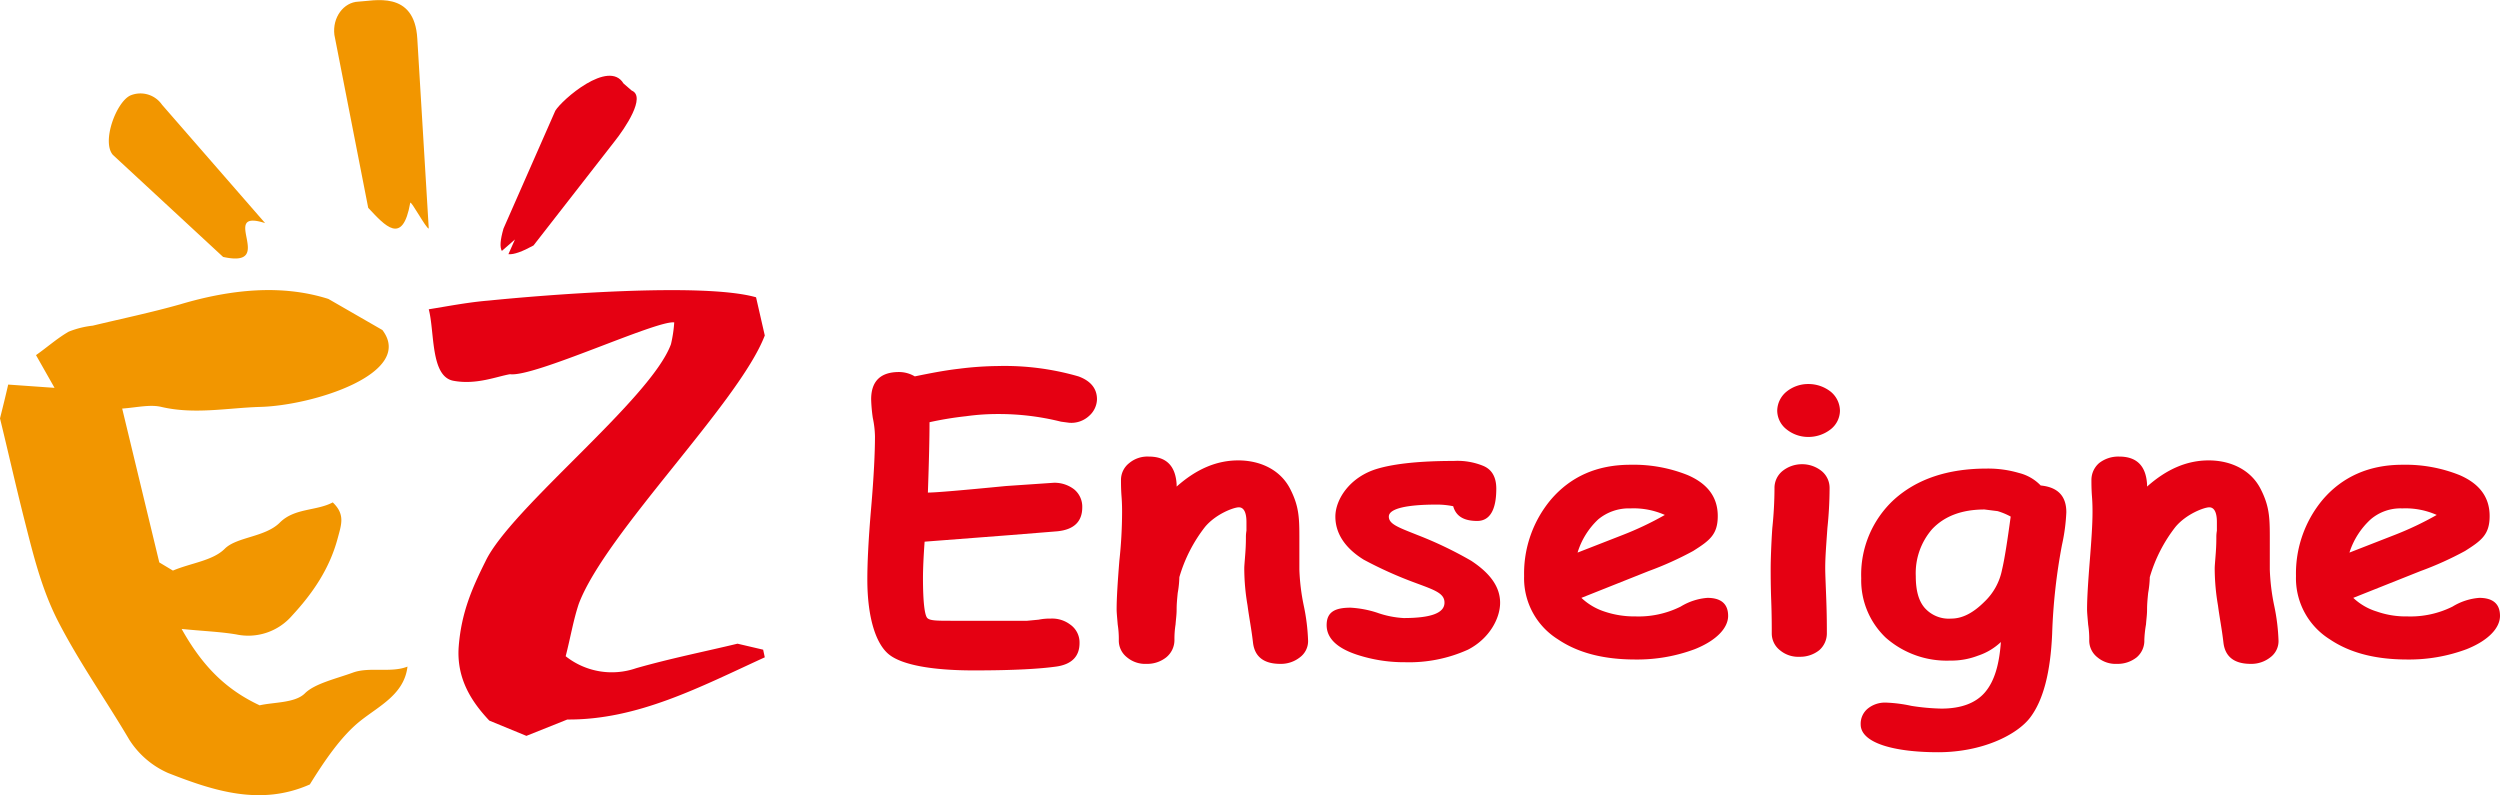 <svg id="图层_1" data-name="图层 1" xmlns="http://www.w3.org/2000/svg" viewBox="0 0 458.3 145.8"><defs><style>.cls-1{fill:#e50012;}.cls-2{fill:#f29600;}</style></defs><title>Ico_画板 20</title><path class="cls-1" d="M196,77.5l-1.5-.2A46.9,46.9,0,0,0,183,75.9a41.8,41.8,0,0,0-5.9.4,62.1,62.1,0,0,0-6.7,1.1q0,4.3-.3,12.9c1.4,0,6.1-.4,14.3-1.2l8.8-.6a5.9,5.9,0,0,1,3.7,1.2,4.1,4.1,0,0,1,1.5,3.3c0,2.6-1.5,4.1-4.6,4.4l-8.7.7-15.6,1.2c-.2,2.8-.3,5-.3,6.7,0,4.3.3,6.8.8,7.3s1.8.5,4.6.5h13.7l2.1-.2a10.3,10.3,0,0,1,2.2-.2,5.5,5.5,0,0,1,3.6,1.1,4,4,0,0,1,1.7,3.4c0,2.4-1.4,3.9-4.3,4.3s-7.5.7-15.1.7-13.1-1-15.5-2.9-4-6.7-4-13.8c0-2.9.2-7.3.7-13.1s.7-10.2.7-13.1a17.7,17.7,0,0,0-.4-3.4,29.2,29.2,0,0,1-.3-3.4c0-3.3,1.7-5,5.1-5a5.7,5.7,0,0,1,2.9.8c2.9-.6,5.5-1.1,8.1-1.4a60.9,60.9,0,0,1,7.2-.5,48.6,48.6,0,0,1,14.7,1.9c2.2.8,3.4,2.2,3.4,4.2a4.2,4.2,0,0,1-1.4,3A4.8,4.8,0,0,1,196,77.5Z"/><path class="cls-1" d="M234.7,121.7c-3,0-4.7-1.3-5-3.9s-.7-4.5-1-6.8a40.8,40.8,0,0,1-.6-6.8c0-.5.1-1.5.2-2.9s.1-2.3.1-2.9a6.6,6.6,0,0,1,.1-1.1V95.7c0-1.8-.5-2.7-1.4-2.7s-4.2,1.2-6.2,3.6a27.4,27.4,0,0,0-4.7,9.2,18.9,18.9,0,0,1-.3,2.9c-.1,1-.2,2-.2,3s-.1,1.5-.2,2.8a16.9,16.9,0,0,0-.2,2.8,4.1,4.1,0,0,1-1.5,3.2,5.6,5.6,0,0,1-3.6,1.2,5.2,5.2,0,0,1-3.6-1.2,3.9,3.9,0,0,1-1.5-3.2,16.9,16.9,0,0,0-.2-2.8c-.1-1.2-.2-2.2-.2-2.8,0-2.1.2-5.1.5-8.9a84,84,0,0,0,.5-8.9c0-.6,0-1.6-.1-2.9s-.1-2.4-.1-3a3.9,3.9,0,0,1,1.5-3.1,5.2,5.2,0,0,1,3.6-1.2q4.8,0,5.1,5.1v.4c3.6-3.2,7.3-4.8,11.3-4.8s7.7,1.7,9.5,5.2,1.7,5.7,1.7,10.3v4.5a38.7,38.7,0,0,0,.8,6.6,36.6,36.6,0,0,1,.8,6.5,3.7,3.7,0,0,1-1.5,3A5.6,5.6,0,0,1,234.7,121.7Z"/><path class="cls-1" d="M270.8,95.5c-2.5,0-3.9-.9-4.4-2.7a15.3,15.3,0,0,0-3-.3c-5.8,0-8.8.8-8.8,2.2s1.8,2,5.3,3.4a70.9,70.9,0,0,1,9.8,4.7c3.5,2.3,5.3,4.8,5.3,7.7s-2,6.6-5.9,8.6a26.2,26.2,0,0,1-11.5,2.3,27.7,27.7,0,0,1-8.9-1.4c-3.6-1.2-5.5-3-5.5-5.4s1.5-3.2,4.4-3.2a19.1,19.1,0,0,1,4.8.9,17.4,17.4,0,0,0,4.9,1c5,0,7.4-.9,7.5-2.7s-1.7-2.4-5.2-3.7a73.4,73.4,0,0,1-9.6-4.3c-3.4-2.1-5.2-4.8-5.2-7.9s2.6-7.3,7.8-8.8c3.1-.9,7.7-1.4,13.9-1.4a12.5,12.5,0,0,1,5.4.9q2.4,1,2.4,4.2C274.3,93.5,273.1,95.5,270.8,95.5Z"/><path class="cls-1" d="M299.8,120.9c-5.8,0-10.5-1.2-14.2-3.7a13.2,13.2,0,0,1-6.2-11.6,21.1,21.1,0,0,1,4.9-14c3.6-4.2,8.4-6.4,14.6-6.4a26.6,26.6,0,0,1,10.5,1.9c3.7,1.6,5.5,4.1,5.5,7.5s-1.5,4.5-4.5,6.4a60.3,60.3,0,0,1-8.2,3.7l-12.3,4.9a11.2,11.2,0,0,0,4.2,2.5,17,17,0,0,0,5.7.9,17.3,17.3,0,0,0,8.3-1.8,11,11,0,0,1,4.9-1.6c2.5,0,3.8,1.1,3.8,3.3s-2.1,4.5-6.1,6.1A30.1,30.1,0,0,1,299.8,120.9Zm-.9-27.7a8.8,8.8,0,0,0-5.9,2,13.9,13.9,0,0,0-3.8,6.1l8.2-3.2a58.5,58.5,0,0,0,7.8-3.7A14.1,14.1,0,0,0,298.9,93.2Z"/><path class="cls-1" d="M334.6,104.1c0,1.2.1,3.2.2,6s.1,4.7.1,6a4.1,4.1,0,0,1-1.4,3.1,5.6,5.6,0,0,1-3.6,1.2,5.2,5.2,0,0,1-3.6-1.2,3.9,3.9,0,0,1-1.5-3.1c0-1.3,0-3.3-.1-6s-.1-4.8-.1-6,.1-4.4.3-7.3a72,72,0,0,0,.4-7.3,4,4,0,0,1,1.4-3.1,5.7,5.7,0,0,1,3.6-1.3,5.7,5.7,0,0,1,3.7,1.3,4,4,0,0,1,1.4,3.1,72,72,0,0,1-.4,7.3C334.8,99.7,334.6,102.1,334.6,104.1Zm-3.1-24a6.3,6.3,0,0,1-4-1.4,4.4,4.4,0,0,1-1.7-3.4,4.6,4.6,0,0,1,1.7-3.5,6.3,6.3,0,0,1,4-1.4,6.6,6.6,0,0,1,4.1,1.4,4.6,4.6,0,0,1,1.7,3.5,4.4,4.4,0,0,1-1.7,3.4A6.6,6.6,0,0,1,331.5,80.1Z"/><path class="cls-1" d="M378,99.9a105.6,105.6,0,0,0-1.8,16.3c-.3,7-1.6,12.1-4,15.3s-8.8,6.4-16.9,6.4-14.2-1.7-14.2-5.1a3.6,3.6,0,0,1,1.3-2.9,5,5,0,0,1,3.3-1.1,25.9,25.9,0,0,1,4.7.6,39.9,39.9,0,0,0,5.5.5c3.6,0,6.3-1,8-3s2.6-5,2.9-9.2a11.2,11.2,0,0,1-4.2,2.5,13.6,13.6,0,0,1-5.1.9,16.9,16.9,0,0,1-11.8-4.2,14.5,14.5,0,0,1-4.5-10.9,18.7,18.7,0,0,1,6-14.4c4.2-3.8,9.9-5.7,17-5.7a20,20,0,0,1,5.9.8,8.3,8.3,0,0,1,4,2.3c3.1.3,4.7,1.9,4.7,4.9A34.2,34.2,0,0,1,378,99.9Zm-14.2-6.5q-6.2,0-9.6,3.6a12.3,12.3,0,0,0-3,8.6c0,2.6.5,4.5,1.6,5.8a5.9,5.9,0,0,0,4.9,2c2,0,4-1,6.1-3.1a11,11,0,0,0,3.2-5.8c.5-2.1,1-5.4,1.6-9.8a12.2,12.2,0,0,0-2.4-1Z"/><path class="cls-1" d="M412.6,121.7c-3,0-4.7-1.3-5-3.9s-.7-4.5-1-6.8a40.8,40.8,0,0,1-.6-6.8c0-.5.1-1.5.2-2.9s.1-2.3.1-2.9a6.6,6.6,0,0,1,.1-1.1V95.7c0-1.8-.5-2.7-1.4-2.7s-4.2,1.2-6.2,3.6a27.4,27.4,0,0,0-4.7,9.2,18.9,18.9,0,0,1-.3,2.9c-.1,1-.2,2-.2,3s-.1,1.5-.2,2.8a20.5,20.5,0,0,0-.3,2.8,4,4,0,0,1-1.4,3.2,5.6,5.6,0,0,1-3.6,1.2,5.2,5.2,0,0,1-3.6-1.2,3.9,3.9,0,0,1-1.5-3.2,16.9,16.9,0,0,0-.2-2.8c-.1-1.2-.2-2.2-.2-2.8,0-2.1.2-5.1.5-8.9s.5-6.7.5-8.9c0-.6,0-1.6-.1-2.9s-.1-2.4-.1-3a4.1,4.1,0,0,1,1.4-3.1,5.7,5.7,0,0,1,3.7-1.2q4.8,0,5.1,5.1v.4c3.6-3.2,7.3-4.8,11.3-4.8s7.7,1.7,9.5,5.2,1.7,5.7,1.7,10.3v4.5a38.7,38.7,0,0,0,.8,6.6,36.6,36.6,0,0,1,.8,6.5,3.7,3.7,0,0,1-1.5,3A5.6,5.6,0,0,1,412.6,121.7Z"/><path class="cls-1" d="M441.3,120.9c-5.8,0-10.5-1.2-14.2-3.7a13.2,13.2,0,0,1-6.2-11.6,21.1,21.1,0,0,1,4.9-14c3.6-4.2,8.5-6.4,14.6-6.4a26.6,26.6,0,0,1,10.5,1.9c3.7,1.6,5.5,4.1,5.5,7.5s-1.5,4.5-4.5,6.4a60.3,60.3,0,0,1-8.2,3.7l-12.3,4.9a10.9,10.9,0,0,0,4.3,2.5,16,16,0,0,0,5.6.9,17.3,17.3,0,0,0,8.3-1.8,11,11,0,0,1,4.9-1.6c2.5,0,3.8,1.1,3.8,3.3s-2.1,4.5-6.1,6.1A30.1,30.1,0,0,1,441.3,120.9Zm-.9-27.7a8.4,8.4,0,0,0-5.8,2,14,14,0,0,0-3.9,6.1l8.2-3.2a58.5,58.5,0,0,0,7.8-3.7A14.1,14.1,0,0,0,440.4,93.2Z"/><path class="cls-2" d="M29.2,103.1l2.5,1.5c3.3-1.4,7.3-1.8,9.5-4s7.4-2.1,10.1-4.8S58,93.7,61,92.1c2.3,2.2,1.6,4,.9,6.6-1.5,5.6-4.6,10.1-8.4,14.2a10.6,10.6,0,0,1-10.2,3.4c-3-.5-6-.6-10-1,3.8,6.8,8.1,11.1,14.3,14,2.6-.6,6.5-.4,8.3-2.2s5.8-2.7,8.8-3.8,7,.1,10-1.1c-.6,5.1-5.2,7.2-8.7,10s-6.6,7.4-9.2,11.6c-9,4-17.6,1.2-26-2.1a16.1,16.1,0,0,1-7.1-6.1c-4.3-7.3-9.2-14.2-13.1-21.8-3-5.9-4.5-12.1-6.1-18.4S1.4,82.4,0,76.7c.6-2.4,1-4,1.5-6.2l8.5.6-3.4-6c2-1.4,3.9-3.1,6-4.3A16.7,16.7,0,0,1,17,59.7c5.4-1.3,10.7-2.4,16-3.9,9.4-2.8,18.7-3.7,27.2-1l9.9,5.7c6,7.9-12.7,13.9-22.6,14.1-5.9.2-11.9,1.4-17.9,0-2.1-.5-4.5.1-7.2.3Z"/><path class="cls-1" d="M103.7,120.3a13.6,13.6,0,0,0,12.9,2.2c6.3-1.8,12.8-3.1,18.6-4.5l4.7,1.1.3,1.4c-11.8,5.4-23.3,11.5-36.2,11.4l-7.5,3-6.8-2.8c-3.1-3.3-6.1-7.6-5.6-13.7s2.4-10.5,4.9-15.5c4.6-9.7,30.3-29.7,34-39.8a24,24,0,0,0,.6-4c-3.3-.4-25.7,10.1-30.1,9.5-2.4.4-6.2,2-10.4,1.2s-3.4-8.9-4.5-13.1c3.7-.6,7.3-1.3,11-1.6,9.9-1,39.2-3.4,49-.6l1.6,7c-4.7,12.3-29.2,36.2-34.1,49.2C105.1,113.7,104.6,116.8,103.7,120.3Z"/><path class="cls-2" d="M29.7,19.2a4.8,4.8,0,0,0-5.8-1.7c-2.6,1.2-5.3,8.5-3.2,10.9L40.9,47.1c10,2.2-1-9,7.7-6.2Z"/><path class="cls-2" d="M78.6,41.9,76.5,7.1C76-1.9,68.4.2,65.7.3s-4.8,2.9-4.4,6.1l6.2,31.7c3.1,3.3,6.3,7,7.7-.9C75.3,36.6,78.1,41.9,78.6,41.9Z"/><path class="cls-1" d="M115.8,16.6l-1.5-1.3c-2.7-4.5-11.3,3-12.5,5L92.3,41.9c-.6,2.1-.7,3.4-.3,4.1l2.4-2.1-1.2,2.7c1,.1,2.6-.5,4.6-1.6l14.8-19C114.6,23.5,118.5,17.7,115.8,16.6Z"/></svg>